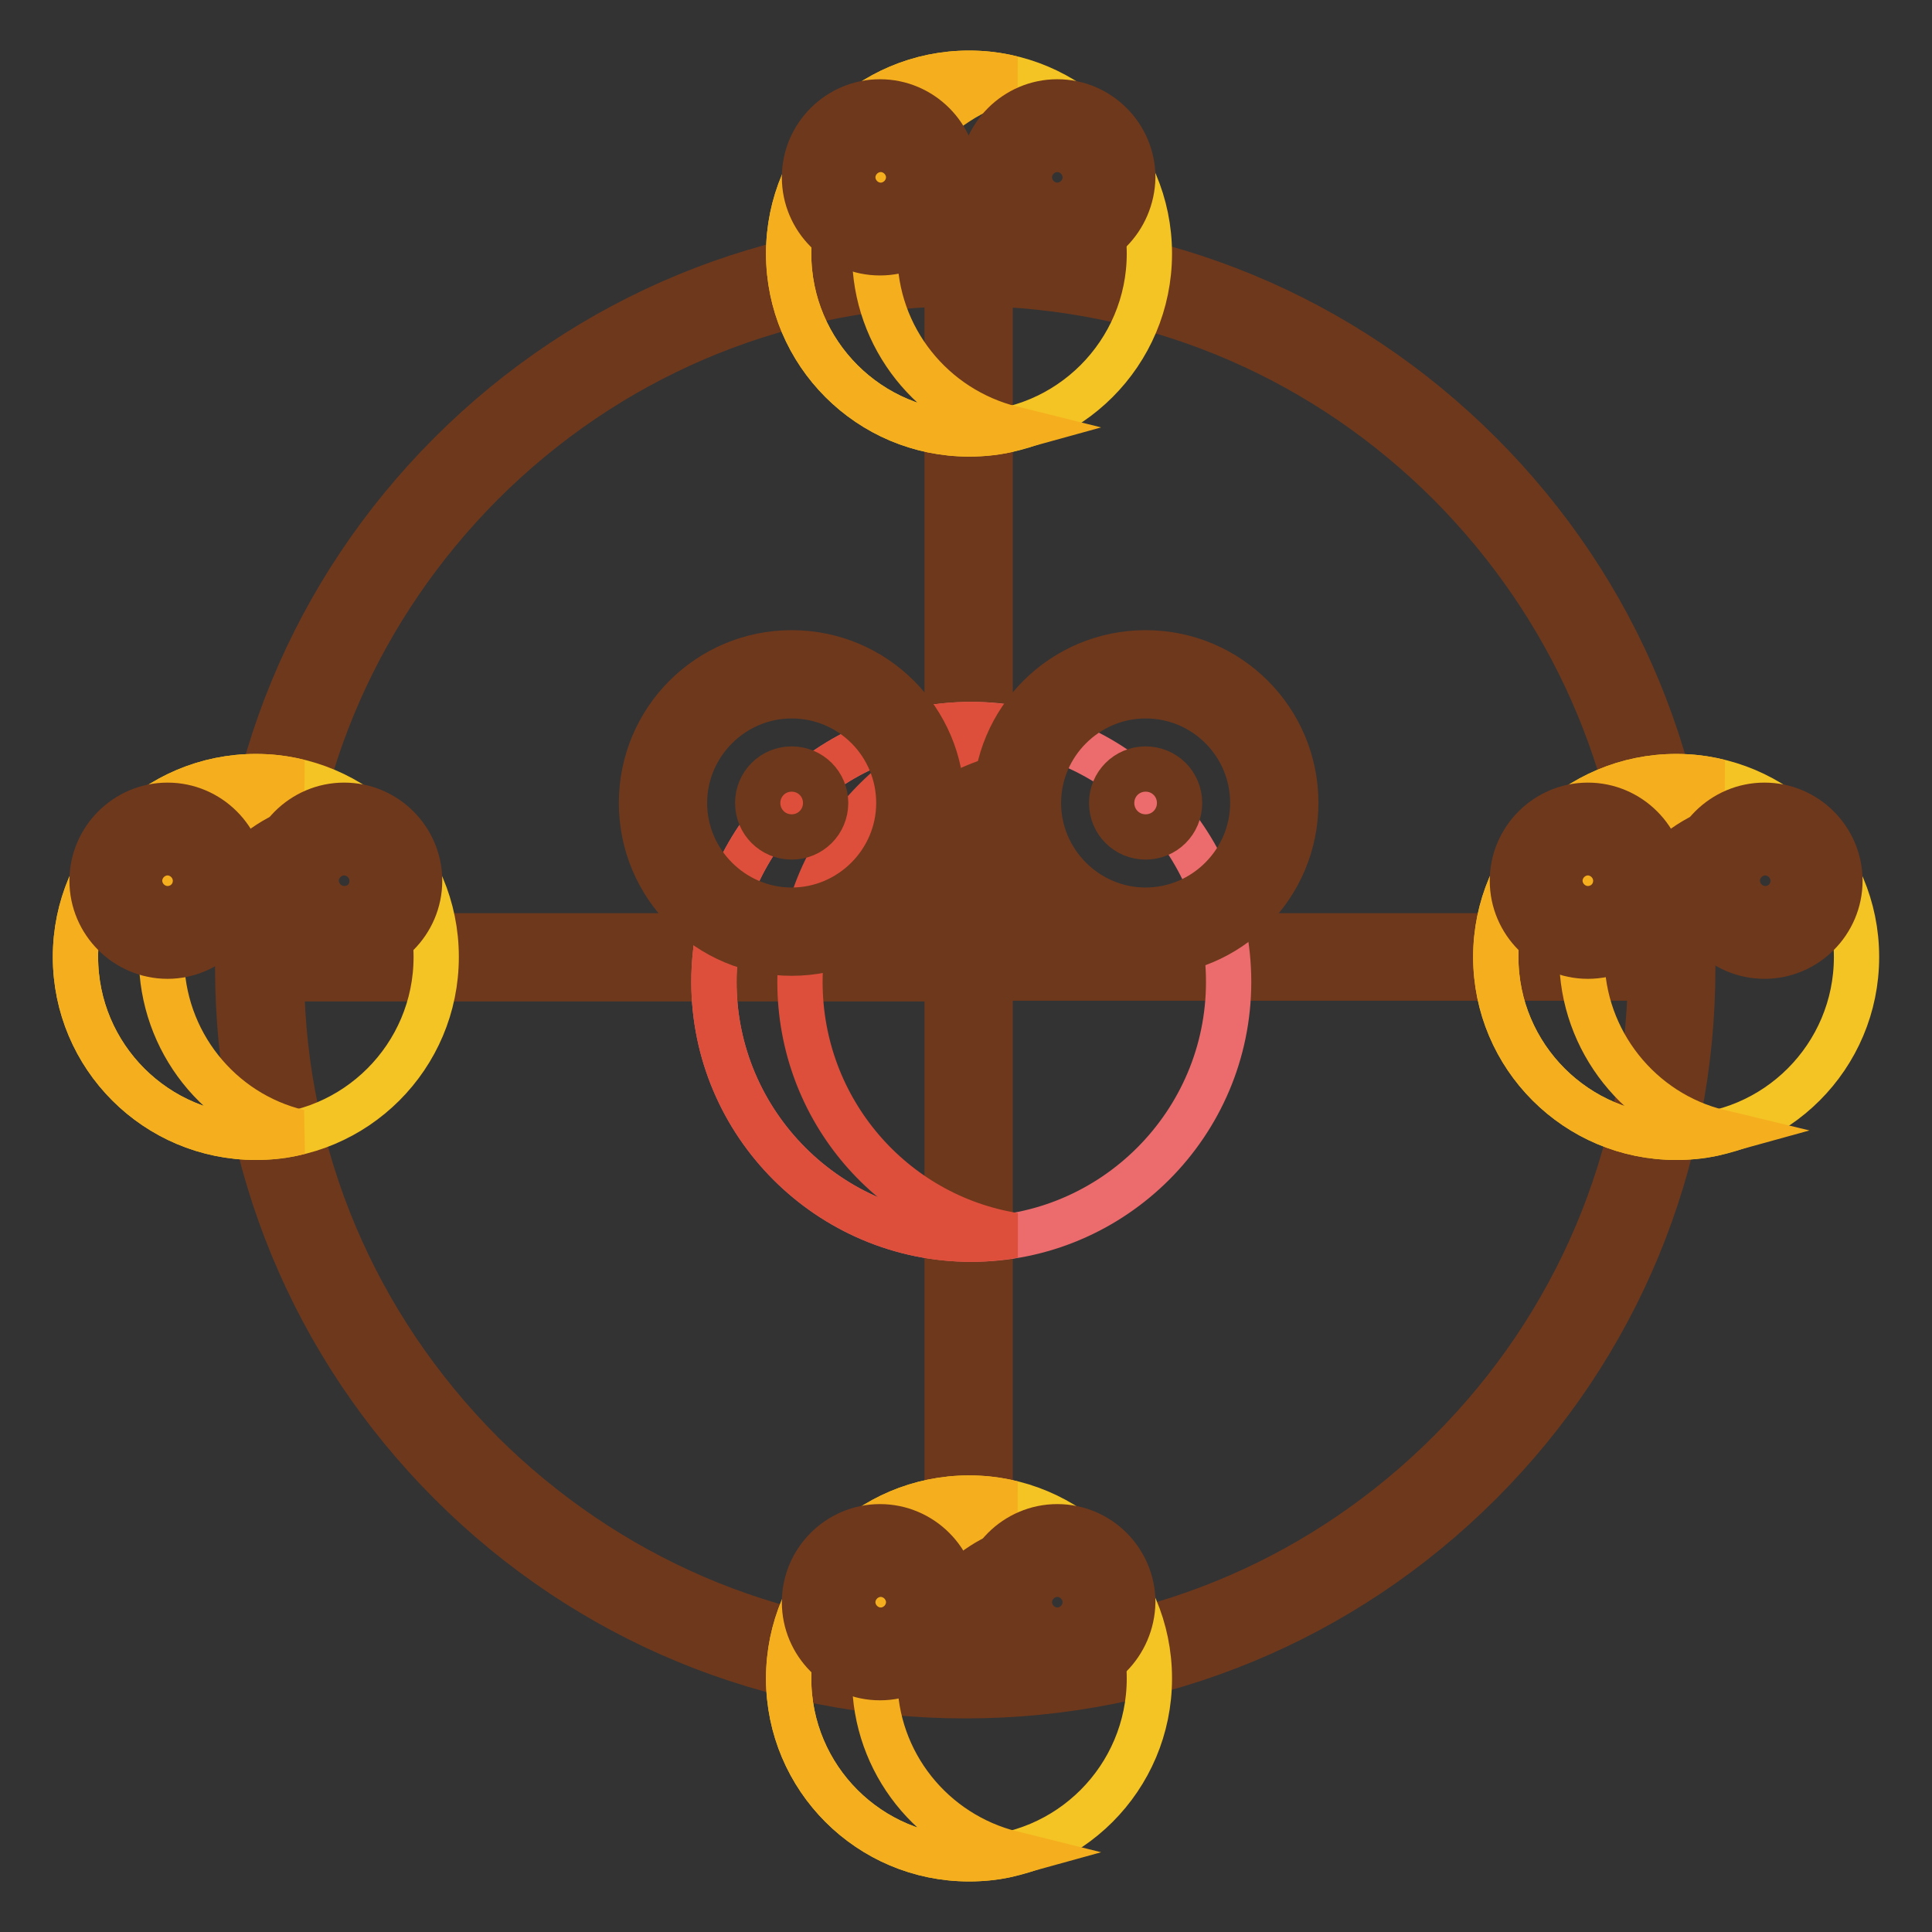 <?xml version="1.0" encoding="utf-8"?>
<!-- Svg Vector Icons : http://www.onlinewebfonts.com/icon -->
<!DOCTYPE svg PUBLIC "-//W3C//DTD SVG 1.1//EN" "http://www.w3.org/Graphics/SVG/1.1/DTD/svg11.dtd">
<svg version="1.1" xmlns="http://www.w3.org/2000/svg" xmlns:xlink="http://www.w3.org/1999/xlink" x="0px" y="0px" viewBox="0 0 256 256" enable-background="new 0 0 256 256" xml:space="preserve">
<rect x="0" y="0" width="256" height="256" fill="#333333" stroke="none"/>
<g> <path stroke-width="6" fill-opacity="0" stroke="#6e381c"  d="M196.1,60.1c-18.2-18.2-42.4-28.2-68.2-28.2c-25.7,0-50,10-68.2,28.2c-18.2,18.2-28.2,42.4-28.2,68.2 c0,25.7,10,50,28.2,68.2s42.4,28.2,68.2,28.2c25.7,0,50-10,68.2-28.2c18.2-18.2,28.2-42.4,28.2-68.2 C224.4,102.5,214.3,78.3,196.1,60.1z M218.6,124h-87.4V37.6c23,0.8,44.5,10.1,60.9,26.5C208.2,80.3,217.5,101.4,218.6,124z  M63.8,64.1c16.6-16.6,38.4-25.9,61.7-26.5V124H37.4C38.4,101.4,47.7,80.3,63.8,64.1z M37.3,129.7h88.2V219 c-23.3-0.6-45.1-10-61.7-26.5C47,175.6,37.6,153.4,37.3,129.7z M192.1,192.4c-16.4,16.4-37.9,25.7-60.9,26.5v-89.3h87.5 C218.3,153.4,208.9,175.6,192.1,192.4z"/> <path stroke-width="6" fill-opacity="0" stroke="#f4c324"  d="M10,126.8c0,13.2,10.7,23.9,23.9,23.9c13.2,0,23.9-10.7,23.9-23.9c0-13.2-10.7-23.9-23.9-23.9 C20.7,102.9,10,113.6,10,126.8z"/> <path stroke-width="6" fill-opacity="0" stroke="#f5af1e"  d="M21.4,126.8c0-11.2,7.8-20.6,18.2-23.2c-1.9-0.5-3.8-0.7-5.7-0.7c-13.2,0-23.9,10.7-23.9,23.9 c0,13.2,10.7,23.9,23.9,23.9c2,0,3.9-0.2,5.7-0.7C29.1,147.5,21.4,138,21.4,126.8z"/> <path stroke-width="6" fill-opacity="0" stroke="#ffffff"  d="M13.6,116.7c0,4.7,3.8,8.5,8.5,8.5s8.5-3.8,8.5-8.5l0,0c0-4.7-3.8-8.5-8.5-8.5S13.6,112,13.6,116.7 L13.6,116.7z"/> <path stroke-width="6" fill-opacity="0" stroke="#6e381c"  d="M22.2,126.7c-5.5,0-10-4.5-10-10s4.5-10,10-10s10,4.5,10,10S27.6,126.7,22.2,126.7z M22.2,109.6 c-3.9,0-7.1,3.2-7.1,7.1c0,3.9,3.2,7.1,7.1,7.1s7.1-3.2,7.1-7.1C29.3,112.8,26.1,109.6,22.2,109.6z"/> <path stroke-width="6" fill-opacity="0" stroke="#6e381c"  d="M19.9,116.7c0,1.3,1,2.3,2.3,2.3s2.3-1,2.3-2.3c0-1.3-1-2.3-2.3-2.3S19.9,115.5,19.9,116.7z"/> <path stroke-width="6" fill-opacity="0" stroke="#ffffff"  d="M37.1,116.7c0,4.7,3.8,8.5,8.5,8.5c4.7,0,8.5-3.8,8.5-8.5l0,0c0-4.7-3.8-8.5-8.5-8.5 C40.9,108.2,37.1,112,37.1,116.7L37.1,116.7z"/> <path stroke-width="6" fill-opacity="0" stroke="#6e381c"  d="M45.6,126.7c-5.5,0-10-4.5-10-10s4.5-10,10-10c5.5,0,10,4.5,10,10S51.1,126.7,45.6,126.7z M45.6,109.6 c-3.9,0-7.1,3.2-7.1,7.1c0,3.9,3.2,7.1,7.1,7.1c3.9,0,7.1-3.2,7.1-7.1C52.7,112.8,49.5,109.6,45.6,109.6z"/> <path stroke-width="6" fill-opacity="0" stroke="#6e381c"  d="M43.3,116.7c0,1.3,1,2.3,2.3,2.3c1.3,0,2.3-1,2.3-2.3c0-1.3-1-2.3-2.3-2.3 C44.4,114.4,43.3,115.5,43.3,116.7z"/> <path stroke-width="6" fill-opacity="0" stroke="#f4c324"  d="M198.2,126.8c0,13.2,10.7,23.9,23.9,23.9c13.2,0,23.9-10.7,23.9-23.9c0-13.2-10.7-23.9-23.9-23.9 C208.9,102.9,198.2,113.6,198.2,126.8z"/> <path stroke-width="6" fill-opacity="0" stroke="#f5af1e"  d="M209.6,126.8c0-11.2,7.8-20.6,18.2-23.2c-1.9-0.5-3.8-0.7-5.7-0.7c-13.2,0-23.9,10.7-23.9,23.9 c0,13.2,10.7,23.9,23.9,23.9c2,0,3.9-0.2,5.7-0.7C217.4,147.5,209.6,138,209.6,126.8z"/> <path stroke-width="6" fill-opacity="0" stroke="#ffffff"  d="M201.9,116.7c0,4.7,3.8,8.5,8.5,8.5c4.7,0,8.5-3.8,8.5-8.5l0,0c0-4.7-3.8-8.5-8.5-8.5 C205.7,108.2,201.9,112,201.9,116.7L201.9,116.7z"/> <path stroke-width="6" fill-opacity="0" stroke="#6e381c"  d="M210.4,126.7c-5.5,0-10-4.5-10-10s4.5-10,10-10c5.5,0,10,4.5,10,10S215.9,126.7,210.4,126.7z M210.4,109.6 c-3.9,0-7.1,3.2-7.1,7.1c0,3.9,3.2,7.1,7.1,7.1c3.9,0,7.1-3.2,7.1-7.1C217.5,112.8,214.3,109.6,210.4,109.6z"/> <path stroke-width="6" fill-opacity="0" stroke="#6e381c"  d="M208.1,116.7c0,1.3,1,2.3,2.3,2.3c1.3,0,2.3-1,2.3-2.3c0-1.3-1-2.3-2.3-2.3 C209.1,114.4,208.1,115.5,208.1,116.7z"/> <path stroke-width="6" fill-opacity="0" stroke="#ffffff"  d="M225.3,116.7c0,4.7,3.8,8.5,8.5,8.5c4.7,0,8.5-3.8,8.5-8.5l0,0c0-4.7-3.8-8.5-8.5-8.5 C229.1,108.2,225.3,112,225.3,116.7L225.3,116.7z"/> <path stroke-width="6" fill-opacity="0" stroke="#6e381c"  d="M233.8,126.7c-5.5,0-10-4.5-10-10s4.5-10,10-10c5.5,0,10,4.5,10,10S239.3,126.7,233.8,126.7z M233.8,109.6 c-3.9,0-7.1,3.2-7.1,7.1c0,3.9,3.2,7.1,7.1,7.1c3.9,0,7.1-3.2,7.1-7.1C240.9,112.8,237.8,109.6,233.8,109.6z"/> <path stroke-width="6" fill-opacity="0" stroke="#6e381c"  d="M231.6,116.7c0,1.3,1,2.3,2.3,2.3c1.3,0,2.3-1,2.3-2.3c0-1.3-1-2.3-2.3-2.3 C232.6,114.4,231.6,115.5,231.6,116.7z"/> <path stroke-width="6" fill-opacity="0" stroke="#f4c324"  d="M104.5,222.4c0,13.2,10.7,23.9,23.9,23.9s23.9-10.7,23.9-23.9c0-13.2-10.7-23.9-23.9-23.9 S104.5,209.2,104.5,222.4z"/> <path stroke-width="6" fill-opacity="0" stroke="#ec6c6d"  d="M94.6,130.1c0,18.8,15.3,34.1,34.1,34.1c18.8,0,34.1-15.3,34.1-34.1c0-18.8-15.3-34.1-34.1-34.1 C109.9,96,94.6,111.3,94.6,130.1z"/> <path stroke-width="6" fill-opacity="0" stroke="#dd4f3b"  d="M106,130.1c0-16.9,12.3-30.9,28.4-33.6c-1.9-0.3-3.8-0.5-5.7-0.5c-18.8,0-34.1,15.3-34.1,34.1 c0,18.8,15.3,34.1,34.1,34.1c1.9,0,3.8-0.2,5.7-0.5C118.3,161.1,106,147.1,106,130.1z"/> <path stroke-width="6" fill-opacity="0" stroke="#ffffff"  d="M87.9,106.4c0,9.4,7.6,17.1,17.1,17.1s17.1-7.6,17.1-17.1c0-9.4-7.6-17.1-17.1-17.1S87.9,97,87.9,106.4 L87.9,106.4z"/> <path stroke-width="6" fill-opacity="0" stroke="#6e381c"  d="M104.9,126.3c-11,0-19.9-8.9-19.9-19.9c0-11,8.9-19.9,19.9-19.9s19.9,8.9,19.9,19.9 C124.8,117.4,115.9,126.3,104.9,126.3z M104.9,92.2c-7.8,0-14.2,6.4-14.2,14.2c0,7.8,6.4,14.2,14.2,14.2s14.2-6.4,14.2-14.2 C119.1,98.6,112.8,92.2,104.9,92.2z"/> <path stroke-width="6" fill-opacity="0" stroke="#6e381c"  d="M100.4,106.4c0,2.5,2,4.5,4.5,4.5s4.5-2,4.5-4.5c0-2.5-2-4.5-4.5-4.5S100.4,103.9,100.4,106.4z"/> <path stroke-width="6" fill-opacity="0" stroke="#ffffff"  d="M134.8,106.4c0,9.4,7.6,17.1,17.1,17.1c9.4,0,17.1-7.6,17.1-17.1c0-9.4-7.6-17.1-17.1-17.1 C142.4,89.4,134.8,97,134.8,106.4L134.8,106.4z"/> <path stroke-width="6" fill-opacity="0" stroke="#6e381c"  d="M151.8,126.3c-11,0-19.9-8.9-19.9-19.9c0-11,8.9-19.9,19.9-19.9c11,0,19.9,8.9,19.9,19.9 C171.7,117.4,162.8,126.3,151.8,126.3z M151.8,92.2c-7.8,0-14.2,6.4-14.2,14.2c0,7.8,6.4,14.2,14.2,14.2c7.8,0,14.2-6.4,14.2-14.2 C166,98.6,159.7,92.2,151.8,92.2z"/> <path stroke-width="6" fill-opacity="0" stroke="#6e381c"  d="M147.3,106.4c0,2.5,2,4.5,4.5,4.5s4.5-2,4.5-4.5c0-2.5-2-4.5-4.5-4.5S147.3,103.9,147.3,106.4z"/> <path stroke-width="6" fill-opacity="0" stroke="#f4c324"  d="M104.5,33.6c0,13.2,10.7,23.9,23.9,23.9s23.9-10.7,23.9-23.9S141.6,9.7,128.4,9.7S104.5,20.4,104.5,33.6z" /> <path stroke-width="6" fill-opacity="0" stroke="#f5af1e"  d="M115.9,33.6c0-11.2,7.8-20.6,18.2-23.2c-1.9-0.5-3.8-0.7-5.7-0.7c-13.2,0-23.9,10.7-23.9,23.9 s10.7,23.9,23.9,23.9c2,0,3.9-0.2,5.7-0.7C123.6,54.2,115.9,44.8,115.9,33.6L115.9,33.6z"/> <path stroke-width="6" fill-opacity="0" stroke="#ffffff"  d="M108.1,23.5c0,4.7,3.8,8.5,8.5,8.5s8.5-3.8,8.5-8.5c0-4.7-3.8-8.5-8.5-8.5S108.1,18.8,108.1,23.5z"/> <path stroke-width="6" fill-opacity="0" stroke="#6e381c"  d="M116.6,33.5c-5.5,0-10-4.5-10-10c0-5.5,4.5-10,10-10s10,4.5,10,10C126.6,29,122.1,33.5,116.6,33.5z  M116.6,16.4c-3.9,0-7.1,3.2-7.1,7.1s3.2,7.1,7.1,7.1s7.1-3.2,7.1-7.1S120.6,16.4,116.6,16.4z"/> <path stroke-width="6" fill-opacity="0" stroke="#6e381c"  d="M114.4,23.5c0,1.3,1,2.3,2.3,2.3s2.3-1,2.3-2.3s-1-2.3-2.3-2.3S114.4,22.2,114.4,23.5z"/> <path stroke-width="6" fill-opacity="0" stroke="#ffffff"  d="M131.6,23.5c0,4.7,3.8,8.5,8.5,8.5c4.7,0,8.5-3.8,8.5-8.5c0-4.7-3.8-8.5-8.5-8.5 C135.4,15,131.6,18.8,131.6,23.5z"/> <path stroke-width="6" fill-opacity="0" stroke="#6e381c"  d="M140.1,33.5c-5.5,0-10-4.5-10-10c0-5.5,4.5-10,10-10c5.5,0,10,4.5,10,10C150,29,145.6,33.5,140.1,33.5z  M140.1,16.4c-3.9,0-7.1,3.2-7.1,7.1s3.2,7.1,7.1,7.1c3.9,0,7.1-3.2,7.1-7.1S144,16.4,140.1,16.4z"/> <path stroke-width="6" fill-opacity="0" stroke="#6e381c"  d="M137.8,23.5c0,1.3,1,2.3,2.3,2.3c1.3,0,2.3-1,2.3-2.3s-1-2.3-2.3-2.3C138.8,21.2,137.8,22.2,137.8,23.5z"/> <path stroke-width="6" fill-opacity="0" stroke="#f5af1e"  d="M115.9,222.4c0-11.2,7.8-20.6,18.2-23.2c-1.9-0.5-3.8-0.7-5.7-0.7c-13.2,0-23.9,10.7-23.9,23.9 c0,13.2,10.7,23.9,23.9,23.9c2,0,3.9-0.2,5.7-0.7C123.6,243,115.9,233.6,115.9,222.4z"/> <path stroke-width="6" fill-opacity="0" stroke="#ffffff"  d="M108.1,212.3c0,4.7,3.8,8.5,8.5,8.5s8.5-3.8,8.5-8.5l0,0c0-4.7-3.8-8.5-8.5-8.5S108.1,207.6,108.1,212.3 L108.1,212.3z"/> <path stroke-width="6" fill-opacity="0" stroke="#6e381c"  d="M116.6,222.3c-5.5,0-10-4.5-10-10c0-5.5,4.5-10,10-10s10,4.5,10,10C126.6,217.8,122.1,222.3,116.6,222.3z  M116.6,205.2c-3.9,0-7.1,3.2-7.1,7.1c0,3.9,3.2,7.1,7.1,7.1s7.1-3.2,7.1-7.1C123.8,208.4,120.6,205.2,116.6,205.2z"/> <path stroke-width="6" fill-opacity="0" stroke="#6e381c"  d="M114.4,212.3c0,1.3,1,2.3,2.3,2.3s2.3-1,2.3-2.3c0-1.3-1-2.3-2.3-2.3S114.4,211,114.4,212.3z"/> <path stroke-width="6" fill-opacity="0" stroke="#ffffff"  d="M131.6,212.3c0,4.7,3.8,8.5,8.5,8.5c4.7,0,8.5-3.8,8.5-8.5l0,0c0-4.7-3.8-8.5-8.5-8.5 C135.4,203.8,131.6,207.6,131.6,212.3L131.6,212.3z"/> <path stroke-width="6" fill-opacity="0" stroke="#6e381c"  d="M140.1,222.3c-5.5,0-10-4.5-10-10c0-5.5,4.5-10,10-10c5.5,0,10,4.5,10,10 C150,217.8,145.6,222.3,140.1,222.3z M140.1,205.2c-3.9,0-7.1,3.2-7.1,7.1c0,3.9,3.2,7.1,7.1,7.1c3.9,0,7.1-3.2,7.1-7.1 C147.2,208.4,144,205.2,140.1,205.2z"/> <path stroke-width="6" fill-opacity="0" stroke="#6e381c"  d="M137.8,212.3c0,1.3,1,2.3,2.3,2.3c1.3,0,2.3-1,2.3-2.3c0-1.3-1-2.3-2.3-2.3 C138.8,210,137.8,211,137.8,212.3z"/></g>
</svg>